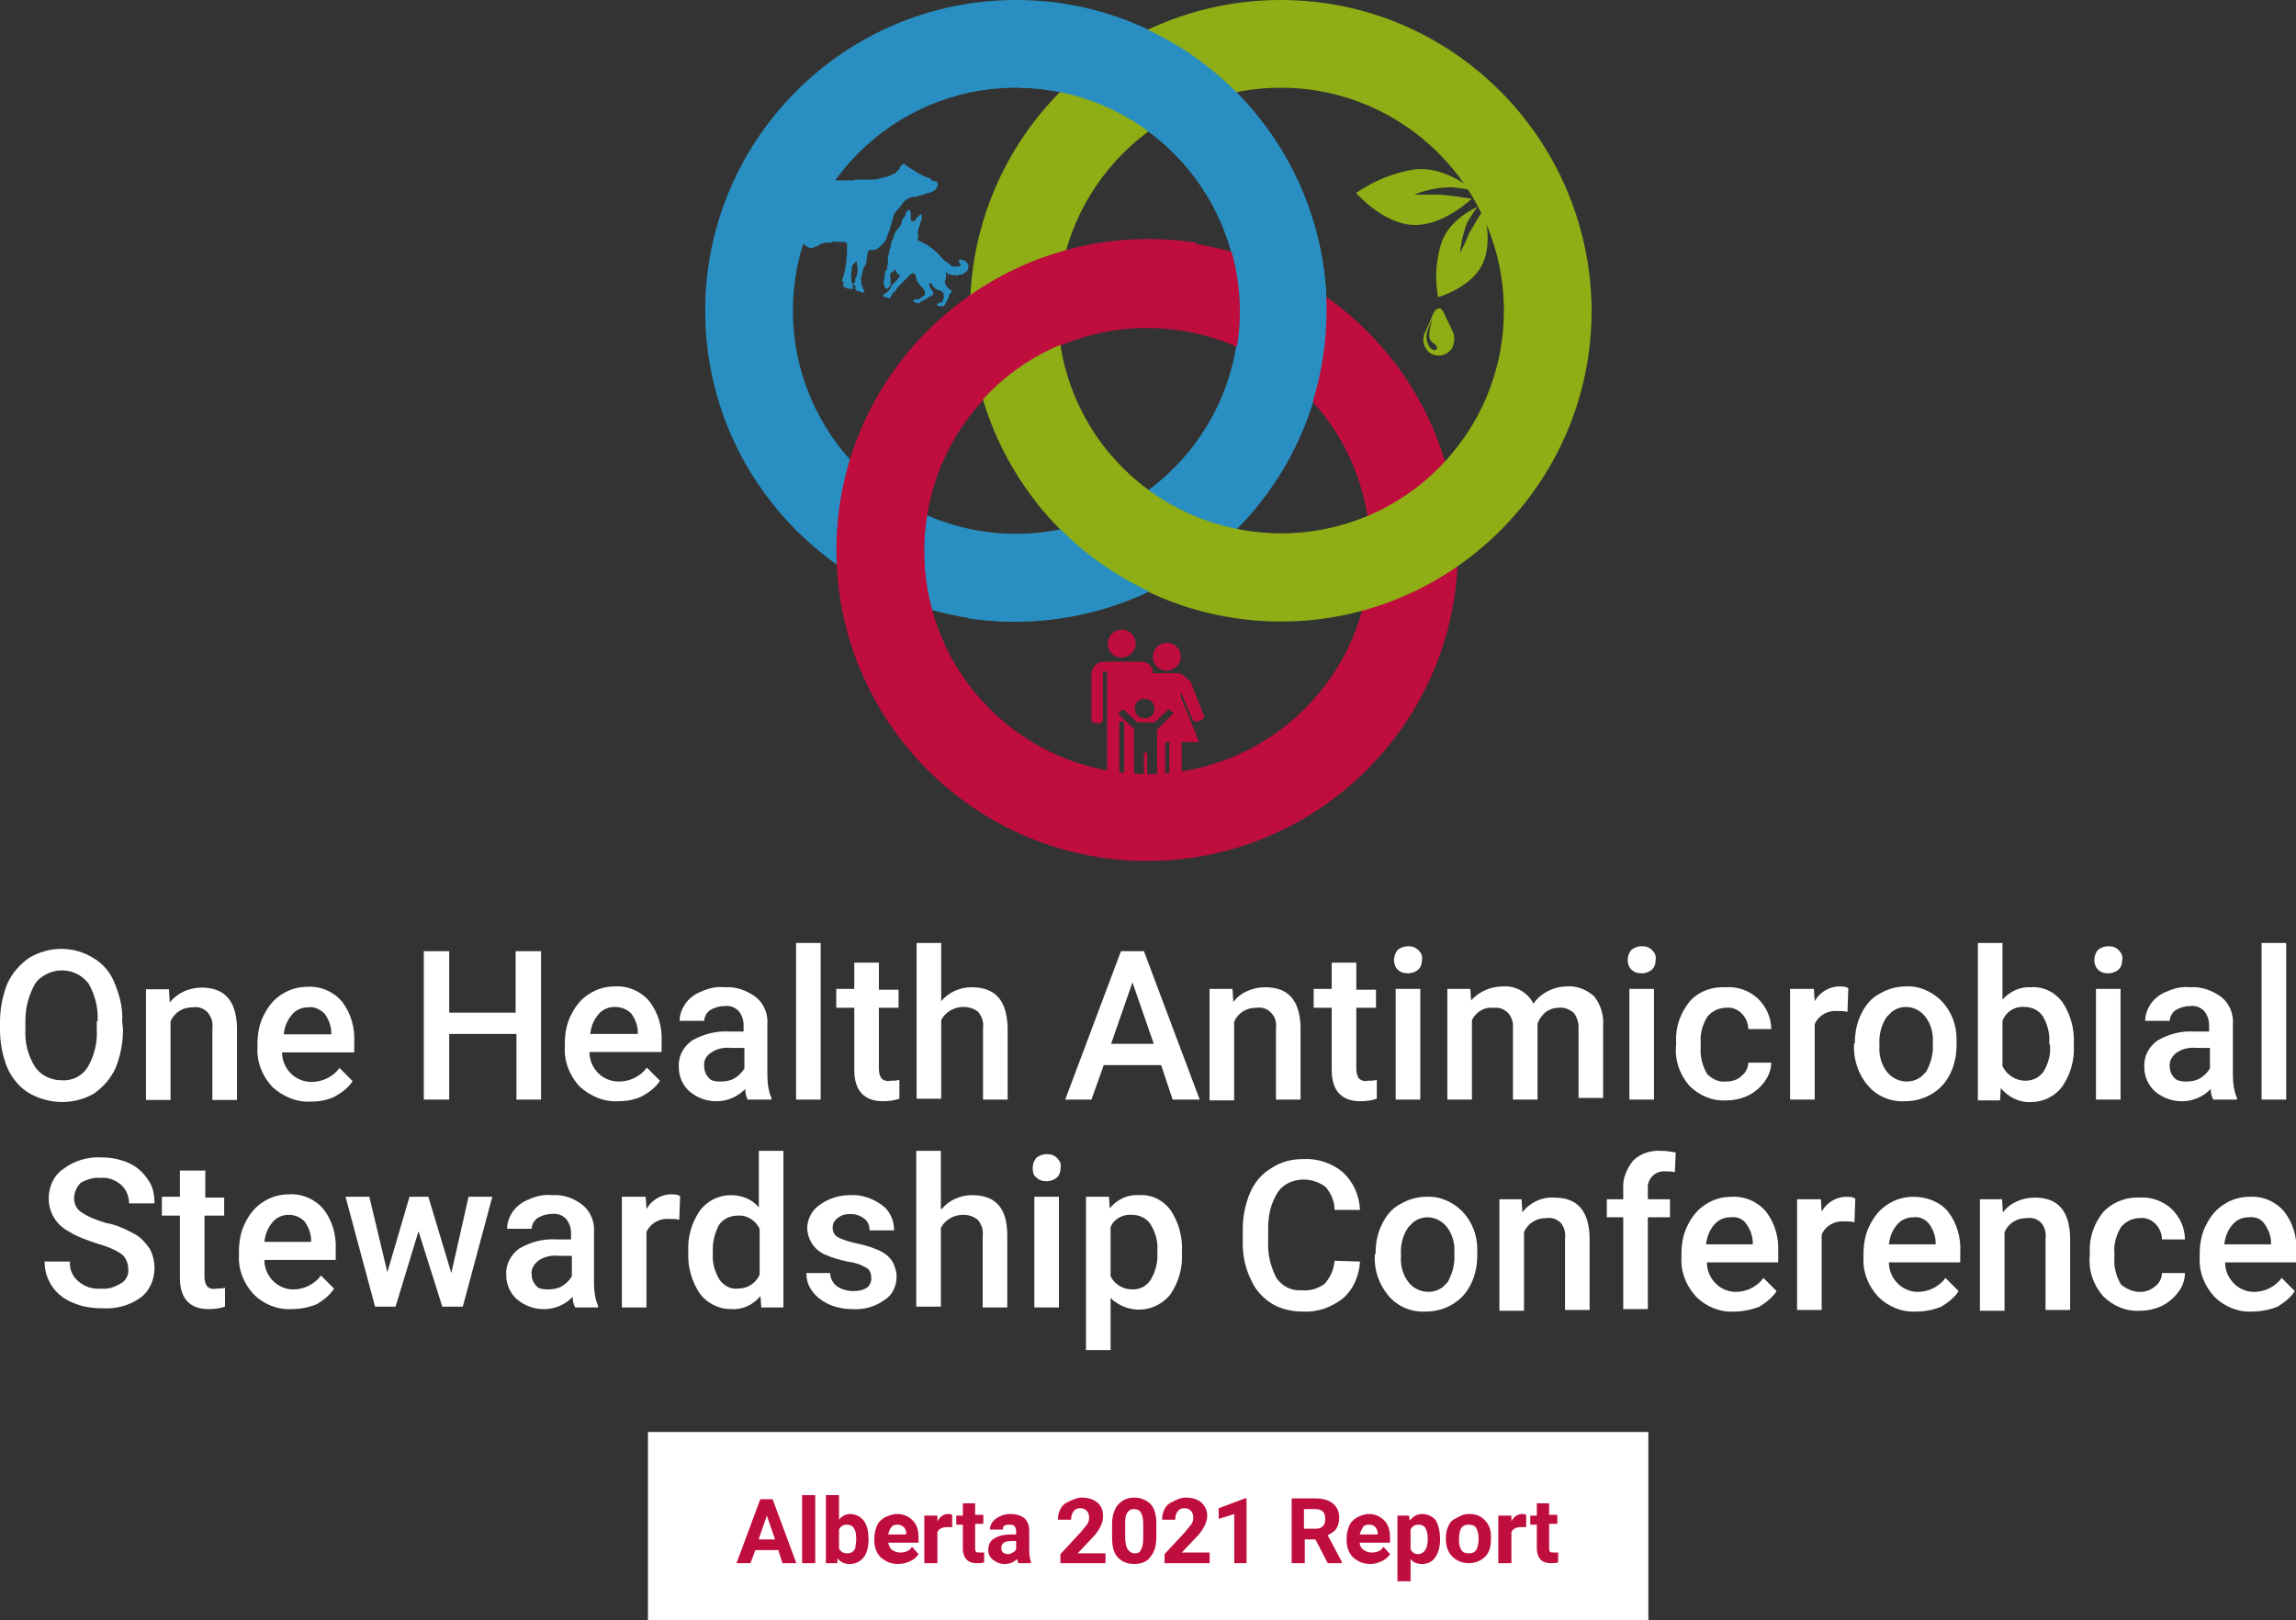 <?xml version="1.0" encoding="utf-8"?>
<!-- Generator: Adobe Illustrator 25.4.1, SVG Export Plug-In . SVG Version: 6.00 Build 0)  -->
<svg version="1.1" id="Layer_1" xmlns="http://www.w3.org/2000/svg" xmlns:xlink="http://www.w3.org/1999/xlink" x="0px" y="0px"
	 viewBox="0 0 280 197.6" style="enable-background:new 0 0 280 197.6;" xml:space="preserve">
<rect x="0" y="0" width="280" height="197.6" fill="#333333" stroke="none"/>
<style type="text/css">
	.st0{fill:#8FAD15;}
	.st1{fill:#298FC2;}
	.st2{fill:#BF0D3E;}
	.st3{fill:#FFFFFF;}
	.st4{enable-background:new    ;}
</style>
<g id="OHASC-2021-report-logo-stacked" transform="translate(83.209 -202.2)">
	<g id="ohab-logo-badge" transform="translate(2.791 202.2)">
		<g id="Group_1" transform="translate(79.376 20.634)">
			<path id="Path_198" class="st0" d="M10,15.6c0,0,4-1.1,5.4-4s0.1-6.6,0.1-6.6c-0.6,0.9-1.2,1.9-1.7,2.8c-0.4,1-1.1,2.4-1.1,2.4
				c0.1-1.3,0.4-2.6,0.9-3.8c0.4-0.6,0.8-1.3,1.2-1.8c0,0-3.4,1.4-4.4,4.4C9.7,11.2,9.6,13.5,10,15.6"/>
			<path id="Path_199" class="st0" d="M0,2.9c0,0,3.2,3.7,6.9,3.9s7.2-3.2,7.2-3.2c-1.3-0.2-2.6-0.4-3.9-0.5c-1.3,0-3.1,0-3.1,0
				c1.5-0.6,3-0.9,4.6-0.9c0.9,0.1,1.7,0.2,2.6,0.4c0,0-3.2-2.9-7-2.6C4.6,0.4,2.2,1.4,0,2.9"/>
		</g>
		<g id="Group_3">
			<g id="Group_2">
				<path id="Path_200" class="st1" d="M37.9,0C17,0,0,17,0,37.9s17,37.9,37.9,37.9c20.9,0,37.9-17,37.9-37.9C75.7,17,58.8,0,37.9,0
					C37.9,0,37.9,0,37.9,0z M37.9,65.1c-15,0-27.2-12.2-27.2-27.2c0-15,12.2-27.2,27.2-27.2c15,0,27.2,12.2,27.2,27.2
					C65.1,52.9,52.9,65.1,37.9,65.1C37.9,65.1,37.9,65.1,37.9,65.1z"/>
				<path id="Path_201" class="st2" d="M53.9,29.3C33,29.3,16,46.2,16,67.1S33,105,53.9,105s37.9-17,37.9-37.9S74.8,29.3,53.9,29.3
					L53.9,29.3z M53.9,94.4c-15,0-27.2-12.2-27.2-27.2c0-15,12.2-27.2,27.2-27.2c15,0,27.2,12.2,27.2,27.2
					C81.1,82.2,68.9,94.4,53.9,94.4C53.9,94.4,53.9,94.4,53.9,94.4z"/>
				<path id="Path_202" class="st0" d="M70.2,0C49.2,0,32.3,17,32.3,37.9s17,37.9,37.9,37.9s37.9-17,37.9-37.9l0,0
					C108,17,91.1,0,70.2,0z M70.2,65.1c-15,0-27.2-12.2-27.2-27.2s12.2-27.2,27.2-27.2c15,0,27.2,12.2,27.2,27.2
					C97.4,52.9,85.2,65.1,70.2,65.1C70.2,65.1,70.2,65.1,70.2,65.1z"/>
				<path id="Path_203" class="st1" d="M5,29.1L5,29.1L5,29.1l0-0.2C5,29,5,29,5,29.1 M5.2,28.1c0,0.1,0,0.2-0.1,0.4
					c-0.1,0.1-0.1,0.3-0.1,0.4v0c0,0,0,0.1,0,0.1l0-0.2l-0.2-0.7c0-0.1,0-0.2-0.1-0.3c0-0.2,0-0.3,0.1-0.5c0-0.1,0-0.2,0.1-0.3
					c0.1-0.1,0-0.2,0.1-0.3c0,0,0,0,0-0.1c0-0.3,0.1-0.5,0.1-0.8l0.1,0c0,0,0,0,0,0.1h0c0,0,0,0.1,0,0.1c0,0.3,0,0.6,0.1,1
					c0,0.1-0.1,0.2,0,0.3c0,0.1,0,0.2,0,0.3C5.2,27.7,5.3,27.9,5.2,28.1 M3.7,29.8C3.7,29.8,3.8,29.8,3.7,29.8c0,0.1,0,0.1,0,0.1
					c0,0,0,0,0.1,0c0,0,0,0.1,0,0.1c0,0,0.1,0,0.1,0c0,0,0,0.1-0.1,0.1l0,0l0.1,0L4,30.1c0,0,0,0.1,0,0.1c0,0,0.1,0,0.1-0.1l0,0.1
					c0.1,0,0.1,0,0.2,0c0.1,0,0.1,0,0.2-0.1l0,0.1l0,0l0.1,0l0,0c-0.1,0.3-0.2,0.6-0.3,0.9c-0.1,0.4-0.2,0.8-0.2,1.2
					c0,0.3,0,0.5,0,0.6c0,0.1,0,0.3,0,0.4c0,0,0,0.1,0,0.1l0.1,0c0,0.1,0,0.3,0,0.4c-0.1,0.1-0.1,0.3,0,0.4c0.2,0,0.3,0.1,0.3,0.1
					c0.1,0.2,0.2,0.4,0.1,0.6c-0.1,0.1,0,0.2,0,0.2c0.2,0,0.3,0.1,0.5,0.1c0.2,0,0.3,0,0.5-0.1c0-0.2-0.1-0.3-0.2-0.5
					c0,0-0.1-0.1-0.1-0.1c-0.2-0.2-0.2-0.5-0.2-0.8c0-0.2,0-0.4,0-0.6c0,0-0.1-0.5-0.1-0.6c0-0.1,0-0.2,0.1-0.3c0,0,0.2-0.5,0.4-0.7
					c0-0.1,0.1-0.1,0.1-0.2c0-0.1,0-0.1,0.1-0.2c0.1-0.3,0.3-0.6,0.5-0.8c0.2,0.1,0.2,0.4,0.5,0.4c0,0.2,0,0.4,0.1,0.6
					c0,0.1,0.1,0.2,0.1,0.3c0,0.3,0.1,0.5,0.2,0.8c0.1,0.2,0.1,0.4,0.1,0.5c0.1,0.2,0.2,0.5,0.2,0.7c0,0.2,0.1,0.4,0.2,0.5
					c0.1,0.2,0.2,0.5,0.1,0.7l-0.2,0.1v0.3c0.1,0,0.2,0.1,0.4,0.2c0,0.2,0.2,0.3,0.4,0.4c0,0.1,0,0.1,0,0.1c0.2,0,0.4,0,0.6,0.1
					l0.4-0.1c0-0.1,0-0.2-0.1-0.3c-0.1-0.2-0.2-0.4-0.3-0.6c-0.1-0.2-0.2-0.3-0.3-0.5c0-0.2-0.1-0.3-0.1-0.5
					c-0.1-0.4-0.2-0.8-0.2-1.2c0-0.2,0-0.5,0-0.7c0-0.1,0-0.1,0-0.2c0.1-0.2,0.1-0.4,0.2-0.6c0-0.1,0.1-0.2,0.1-0.3
					c0.1,0,0.1,0,0.1,0c0.1,0,0.1,0,0.2,0c0.2,0,0.5,0,0.7,0c0.1,0,0.1,0,0.2,0c0,0.2,0,0.4,0.1,0.5l0.1-0.1c0-0.1,0-0.3,0.1-0.4
					c0-0.1,0.1-0.3,0.2-0.4c0.2-0.1,0.4-0.2,0.6-0.4c0.3-0.1,0.5-0.3,0.7-0.5c0.1-0.1,0.2-0.1,0.2-0.1c0.3,0.3,0.7,0.6,1.2,0.7
					c0.1-0.1,0.3-0.2,0.5-0.2c0.2-0.1,0.3-0.2,0.5-0.3c0.2-0.1,0.5-0.2,0.7-0.2c0.1,0,0.3,0,0.4,0c0.1,0,0.3,0,0.4-0.1s0.3,0,0.4,0
					c0.1-0.1,0.3,0.1,0.4,0c0.1,0,0.1,0,0.2,0c0.1,0,0.3,0,0.4,0c0.1,0,0.3,0.1,0.4,0.2c0,0.3,0,0.5,0,0.8c0,0.3,0,0.7-0.1,1
					c0,0.1,0,0.1,0,0.2c0.1,0.1,0,0.2,0,0.2c0,0.3-0.1,0.5-0.1,0.8c-0.1,0.1,0,0.3-0.1,0.4c-0.1,0.3-0.1,0.5-0.2,0.8
					c0,0.1-0.2,0.2-0.1,0.4l0.2,0.1c0,0.2-0.1,0.3-0.1,0.5c0.2,0.1,0.3,0.2,0.4,0.2c0.1,0.1,0.2,0.1,0.4,0.1c0,0,0.1,0,0.1,0
					c0.1,0.1,0.3,0,0.4,0c-0.1-0.1-0.1-0.3-0.2-0.4C18,35,18,34.9,18,34.7c0,0,0,0,0-0.1c0,0-0.1-0.1-0.1-0.1
					c-0.1-0.3-0.1-0.7-0.1-1c0-0.3,0.1-0.7,0.1-1c0.1-0.2,0.3-0.4,0.5-0.6c0,0,0.1,0.1,0.1,0.1l0,0c0,0.1,0,0.2,0,0.3
					c0.1,0.3,0.1,0.5,0.1,0.8c-0.1,0.1,0,0.3-0.1,0.4c0,0.1-0.1,0.3-0.1,0.4c-0.2,0.1-0.1,0.3-0.1,0.5c-0.2,0-0.1,0.2-0.2,0.3
					l0.1,0.2l0.2-0.1c0,0.1,0,0.1-0.1,0.2c0,0.1,0,0.1,0,0.2c0.1,0.1,0.1,0.2,0.2,0.3c0.2,0,0.3,0,0.4,0.1c0,0,0.1,0,0.1,0l0.3,0.1
					c0,0,0-0.1,0.1-0.1v-0.2c0,0-0.1-0.1-0.1-0.1c-0.1-0.2-0.1-0.3-0.2-0.5c-0.1-0.2,0-0.4-0.1-0.6c0-0.1,0-0.1,0-0.2
					c0-0.1,0-0.3,0.1-0.4s0-0.3,0.1-0.4c0-0.3,0.1-0.6,0.3-0.8c0.1-0.1,0.1-0.2,0.1-0.3c0.1-0.2,0.1-0.4,0.1-0.6
					c0-0.2,0.1-0.4,0.1-0.6c0-0.2,0.1-0.3,0.2-0.4c0.1,0,0.2,0,0.3,0c0.3,0,0.5,0,0.7-0.2c0.1,0,0.2-0.1,0.3-0.2
					c0.1-0.1,0.2-0.2,0.3-0.3c0.3-0.3,0.5-0.6,0.6-1c0.1-0.3,0.2-0.5,0.3-0.8c0.1-0.5,0.3-0.9,0.4-1.4c0.1-0.2,0.1-0.4,0.2-0.6
					c0.2-0.2,0.4-0.5,0.6-0.7c0.1-0.1,0.2-0.3,0.3-0.4c0.1-0.2,0.3-0.4,0.6-0.6c0.3-0.2,0.6-0.3,1-0.3c0.1,0,0.3,0,0.4-0.1
					c0.2-0.1,0.5-0.1,0.7-0.2c0.2-0.1,0.3-0.1,0.5-0.2c0.1,0,0.2,0,0.2,0c0.1,0,0.1,0,0.2-0.1c0.2-0.1,0.3-0.1,0.4-0.2
					c0.2-0.2,0.3-0.4,0.4-0.6c0-0.1-0.1-0.2-0.1-0.4c0,0,0,0,0,0c-0.1-0.1-0.2-0.1-0.3-0.1c-0.3,0-0.5-0.2-0.6-0.4
					c-0.2,0-0.5-0.1-0.7-0.2c-0.2-0.1-0.3-0.2-0.5-0.3c-0.2,0-0.3-0.1-0.4-0.2c-0.2-0.1-0.3-0.2-0.5-0.3c-0.3-0.2-0.7-0.4-1-0.7
					h-0.2c-0.1,0.1-0.3,0.3-0.4,0.4v0.2l-0.6,0.6c0,0-0.1,0-0.1,0c-0.1,0-0.3,0.1-0.4,0.2c-0.4,0.2-0.9,0.2-1.4,0.4
					c-0.3,0.1-0.6,0.1-1,0.1c-0.2,0-0.4,0-0.6,0h-0.5c-0.2,0-0.4,0-0.6,0S18.2,22,18,22c-0.6,0-1.2,0-1.8,0c-0.1,0-0.1,0-0.2,0
					c-0.1-0.1-0.3-0.1-0.4,0c-0.1,0.1-0.2,0-0.3,0c-0.1,0-0.2,0.1-0.4,0.1c-0.3,0-0.5,0-0.8,0S13.6,22,13.4,22s-0.5,0-0.7-0.1
					c0,0,0,0,0,0c-0.1-0.1-0.3,0-0.4-0.1c-0.1,0-0.2,0-0.4-0.1c-0.2,0-0.4,0-0.6,0c-0.1,0-0.1,0-0.2,0c-0.1-0.1-0.2,0-0.3-0.1
					c-0.1-0.1-0.2,0-0.4-0.1c-0.1,0-0.2,0-0.4,0c-0.1,0-0.2,0-0.3,0c-0.1,0-0.2,0-0.2-0.1c-0.1,0.1-0.1,0-0.2,0
					c-0.3,0-0.6,0-0.8-0.1c-0.1,0-0.2,0-0.3,0c-0.1,0-0.1,0-0.2-0.1c-0.1,0.1-0.3,0.1-0.5,0c-0.4-0.1-0.4-0.1-0.7,0
					c-0.1,0-0.2,0-0.2,0.1c-0.1,0-0.3,0.1-0.4,0.1c-0.1,0.1-0.2,0.1-0.4,0.1c-0.2,0.2-0.4,0.3-0.5,0.5c0,0,0,0,0,0
					c-0.1,0.1-0.2,0.2-0.2,0.4C5.1,23.1,5,23.3,5,23.6c0,0,0,0,0,0c-0.1,0.1-0.1,0.3,0,0.4l0,0c0,0,0,0,0,0.1c0,0,0,0,0,0
					c-0.1,0.1,0,0.2,0,0.2c0,0.1,0,0.1,0,0.2c-0.1,0.2-0.1,0.4-0.1,0.6c0,0.2-0.1,0.4,0,0.6c0,0.3,0,0.6-0.1,0.8c0,0,0,0,0,0
					c-0.2,0.3-0.1,0.6-0.2,0.8c0,0,0,0.1,0,0.1c0,0,0,0.1-0.1,0.1c-0.1,0.1-0.2,0.2-0.2,0.4c0,0,0,0,0,0c0,0,0,0-0.1,0l0,0.1l0,0
					l0-0.1c0,0-0.1,0.1,0,0.2c0,0-0.1,0.1-0.1,0.1c0,0,0,0-0.1,0.1c0,0,0,0,0,0.1c0,0,0,0.1-0.1,0.2l0,0.1l-0.1,0.1c0,0,0,0.1,0,0.1
					l-0.1,0l0,0.1c0,0-0.1,0.1-0.1,0.1c0.1,0,0,0.1,0,0.2C3.7,29.5,3.7,29.6,3.7,29.8C3.7,29.7,3.8,29.7,3.7,29.8
					C3.8,29.7,3.8,29.7,3.7,29.8"/>
				<path id="Path_204" class="st1" d="M24.9,25.6c-0.2,0-0.3,0.2-0.4,0.3c0,0.1-0.1,0.2-0.1,0.3c0,0.1-0.1,0.2-0.1,0.3
					c0,0-0.2,0.1-0.2,0.2c0,0-0.2,0.2-0.1,0.4c-0.1,0.2-0.2,0.5-0.4,0.7c-0.3,0.3-0.5,0.6-0.6,1c0,0.2-0.1,0.4-0.2,0.5
					c-0.1,0.3-0.2,0.6-0.2,0.9c-0.1,0.2-0.2,0.4-0.2,0.7c-0.1,0.4-0.2,0.8-0.1,1.2c-0.1,0.2-0.1,0.4-0.1,0.6c0,0.1,0,0.2-0.1,0.2
					c-0.2,0.2-0.2,0.5-0.2,0.8c0,0.1,0,0.2-0.1,0.3c0,0.1,0,0.2,0,0.4c0,0-0.1,0.4,0.1,0.5c0,0,0,0.3,0.2,0.3l0,0c0,0,0,0.1,0.1,0
					c0,0,0.1,0,0.1-0.1c0,0,0.2-0.1,0.2-0.2c0.1-0.1,0.2-0.2,0.1-0.3c0,0,0,0,0-0.1l0-0.4c0,0,0.1,0,0-0.1c0,0-0.1-0.4,0-0.6l0-0.1
					c0,0,0.2,0,0.5-0.4l0.1,0c0,0.1,0.1,0.2,0.1,0.3l0.1,0c0,0.1,0,0.2,0,0.3l0.1-0.1c0,0,0,0,0.1,0.1l0.1,0v0.1l0.1,0
					c-0.3,0.4-0.5,0.7-0.9,1c-0.1,0.1-0.2,0.2-0.2,0.3c0,0-0.2,0.5-0.4,0.6c-0.1,0.1-0.1,0.1-0.2,0.2c-0.1,0.1-0.2,0.1-0.3,0.2
					c0,0-0.1,0.1-0.1,0.1c0,0-0.1,0.2,0.2,0.2l0,0c0.1,0.1,0.2,0.1,0.4,0.1c0,0,0.2,0.2,0.3,0c0.1-0.2,0.2-0.5,0.4-0.7
					c0,0,0.2,0,0.3-0.3c0.1-0.1,0.1-0.2,0.2-0.3c0.5-0.5,1.1-1.1,1.6-1.6c0,0,0.3-0.2,0.4,0c0.2,0.1,0.2,0.3,0.2,0.5
					c0.1,0.4,0.4,0.8,0.7,1.1c0.2,0.2,0.4,0.4,0.4,0.7c0,0.2,0,0.3-0.2,0.4c-0.2,0.2-0.4,0.3-0.6,0.4c0,0-0.1,0-0.1,0
					c-0.2,0-0.4,0-0.5,0.1c0,0-0.2,0.2,0.3,0.3l0,0c0,0,0.2,0.2,0.3,0l0,0.1c0.1,0,0.2-0.1,0.3-0.2c0.1-0.1,0.2-0.1,0.3-0.2
					c0.1,0,0.3-0.1,0.4-0.2c0,0,0.3-0.2,0.7-0.4c0,0,0.2-0.1,0.1-0.3c0-0.1-0.1-0.2-0.1-0.2c-0.1-0.2-0.2-0.3-0.3-0.5
					c0-0.1-0.1-0.3-0.1-0.4c0.1-0.1,0.2-0.1,0.3,0c0,0,0,0,0,0c0.1,0.1,0.1,0.2,0.1,0.2c0.2,0.3,0.4,0.5,0.8,0.6
					c0,0,0.4,0.1,0.5,0.3l0.1,0.3c0,0.1,0,0.2,0,0.4l-0.2,0.4c0,0.1-0.1,0.1-0.2,0.1c-0.1,0-0.1,0-0.2,0c0,0.1-0.1,0.1-0.2,0.2
					c0,0-0.1,0.1,0,0.1c0,0,0,0.2,0.4,0.1c0.1,0.1,0.3,0.1,0.4,0c0.1-0.1,0.2-0.2,0.2-0.3c0-0.1,0.1-0.1,0.1-0.2
					c0.1-0.1,0.1-0.2,0.2-0.3l0.2-0.6c0-0.1,0.1-0.2,0.2-0.2c0.1-0.1,0-0.2,0-0.3c-0.1-0.1-0.2-0.1-0.3-0.2
					c-0.1-0.1-0.2-0.2-0.3-0.3c0-0.1-0.1-0.2-0.1-0.3c-0.1-0.2-0.1-0.4,0-0.5c0,0,0.2-0.5,0-0.8l0.1-0.1c0.1,0.1,0.2,0.2,0.3,0.3
					l0.1-0.1c0.2,0.1,0.3,0.2,0.5,0.2l0-0.1c0.2,0.1,0.4,0.1,0.6,0.1l-0.1-0.1c0.3,0,0.5,0,0.8-0.1l-0.1-0.1c0,0,0.3,0,0.6-0.5
					l-0.1,0c0,0,0.4-0.4-0.3-1l-0.1,0c0,0-0.2-0.2-0.6-0.1l-0.1,0.1l0.1,0.1l-0.1,0L31,32l0,0.1l0.1,0.1c0,0,0.2,0.1,0,0.2
					c-0.2,0.1-0.3,0.1-0.5,0.1c-0.1,0-0.3,0-0.4,0c-0.1,0-0.2-0.1-0.3-0.2c0,0-0.5-0.4-0.7-0.5c-0.1-0.1-0.2-0.2-0.3-0.3
					c-0.8-1-1.8-1.7-3-2.2c0.1-0.3,0.1-0.6,0-0.9c0-0.1,0-0.2,0.1-0.3C26,28.2,26,28,26,27.9c0-0.1,0-0.2,0.1-0.2
					c0-0.1,0.1-0.2,0.1-0.4c0-0.1,0-0.2,0.1-0.2c0,0,0.2-0.6,0.1-0.9c0,0,0-0.1-0.2,0c-0.3,0.2-0.5,0.5-0.7,0.8c0,0-0.3,0-0.4-0.1
					v-0.1l0,0C25,26.8,25.2,25.9,24.9,25.6"/>
				<path id="Path_205" class="st2" d="M52.5,78.5c0-0.9-0.7-1.7-1.7-1.7c-0.9,0-1.7,0.7-1.7,1.7c0,0.9,0.7,1.7,1.7,1.7c0,0,0,0,0,0
					C51.7,80.2,52.5,79.4,52.5,78.5C52.5,78.5,52.5,78.5,52.5,78.5 M58,80.1c0-0.9-0.7-1.7-1.7-1.7c-0.9,0-1.7,0.7-1.7,1.7
					c0,0.9,0.7,1.7,1.7,1.7c0,0,0,0,0,0C57.3,81.7,58,81,58,80.1C58,80.1,58,80.1,58,80.1 M57,87.1l-1.9,1.9v5.4
					c0,0.2-0.1,0.3-0.3,0.3c0,0,0,0,0,0h-0.6c-0.2,0-0.3-0.1-0.3-0.3c0,0,0,0,0,0v-2.6h-0.4v2.6c0,0.2-0.1,0.3-0.3,0.3c0,0,0,0,0,0
					h-0.6c-0.2,0-0.3-0.1-0.3-0.3c0,0,0,0,0,0v-5.5l-1.8-1.7c-0.1-0.1-0.1-0.2,0-0.3c0,0,0,0,0,0l0.3-0.3c0.1-0.1,0.2-0.1,0.3,0
					c0,0,0,0,0,0l1.6,1.5h2.1l1.6-1.5c0.1-0.1,0.2-0.1,0.3,0c0,0,0,0,0,0l0.3,0.3C57.1,86.8,57.1,87,57,87.1
					C57,87.1,57,87.1,57,87.1 M54.8,86.4c0,0.7-0.5,1.2-1.2,1.2c-0.7,0-1.2-0.5-1.2-1.2c0-0.7,0.5-1.2,1.2-1.2c0,0,0,0,0,0
					C54.3,85.2,54.8,85.8,54.8,86.4 M60.8,87.2l-1.6-4c0-0.1-0.1-0.2-0.2-0.2c0,0,0-0.1-0.1-0.1c-0.3-0.4-0.7-0.7-1.2-0.8H57l0,0
					h-2.4c0-0.8-0.6-1.4-1.4-1.4c0,0,0,0-0.1,0h-4.5c-0.8,0-1.4,0.6-1.5,1.4c0,0,0,0,0,0.1v4.4c0,0.1,0,0.1,0,0.2v0.9
					c0,0.3,0.2,0.5,0.5,0.5c0,0,0,0,0,0H48c0.3,0,0.5-0.2,0.5-0.5c0,0,0,0,0,0V82c0,0,0-0.1,0-0.1v0H49v12.2c0,0.3,0.2,0.5,0.5,0.5
					c0,0,0,0,0,0H50c0.3,0,0.5-0.2,0.5-0.5c0,0,0,0,0,0V88h0.6v6.2c0,0.3,0.2,0.5,0.5,0.5c0,0,0,0,0,0h0.3l0,0h3.5l0,0h0.2
					c0.3,0,0.5-0.2,0.5-0.5c0,0,0,0,0,0v-3.7h0.5v3.7c0,0.3,0.2,0.5,0.5,0.5c0,0,0,0,0,0h0.5c0.3,0,0.5-0.2,0.5-0.5c0,0,0,0,0,0
					v-3.7h2.1l-0.4-1.1L58,85v-0.5l0.1,0.1l1.3,3.1c0.1,0.2,0.4,0.4,0.6,0.3c0,0,0,0,0,0l0.5-0.2C60.8,87.7,60.9,87.5,60.8,87.2
					C60.8,87.2,60.8,87.2,60.8,87.2"/>
				<path id="Path_206" class="st2" d="M27.6,80.1l1.7-1.3c-6.4-13.6-0.6-29.9,13-36.3c5.5-2.6,11.7-3.3,17.7-2l-0.1-10.9
					c-20.7-3.2-40.1,10.9-43.3,31.6c-1.1,6.9-0.2,14,2.5,20.4C23.5,80.9,27.6,80.1,27.6,80.1z"/>
				<path id="Path_207" class="st1" d="M42.4,0.3l-4,10.4c15,0.3,27,12.7,26.8,27.7c-0.3,14.9-12.4,26.8-27.3,26.8
					c-1.2,0-2.3-0.1-3.5-0.2l-2.4,10.4C52.6,78.5,72,64.4,75.3,43.8S64.4,3.7,43.7,0.5C43.3,0.4,42.9,0.3,42.4,0.3L42.4,0.3z"/>
				<path id="Path_208" class="st0" d="M92.4,53.6c-8.7,12.3-25.7,15.1-38,6.4c-1.7-1.2-3.3-2.6-4.7-4.2l-9.1,5.7
					c13.1,16.3,36.9,18.9,53.2,5.8c0.9-0.7,1.8-1.5,2.7-2.4L92.4,53.6z"/>
			</g>
		</g>
		<path id="Path_209" class="st0" d="M91.1,40.3c-0.2-0.4-1.1-2.3-1.1-2.3s-0.2-0.4-0.5-0.4S88.9,38,88.9,38l-1,2.3
			c-0.5,0.8-0.4,1.8,0.2,2.5c0.7,0.7,1.9,0.8,2.7,0c0.1-0.1,0.1-0.1,0.2-0.2C91.4,41.9,91.5,41,91.1,40.3z M89.2,42.6
			c0,0-0.3,0.3-0.8-0.2c-0.4-0.5-0.5-1.2-0.4-1.8c0.2-0.6,0.4-1.2,0.7-1.7c-0.2,0.6-0.4,1.3-0.4,2c0,0.6,0.3,0.8,0.7,1.1
			S89.2,42.6,89.2,42.6L89.2,42.6z"/>
	</g>
	<g id="report_year" transform="translate(9.11 380.839)">
		<rect id="Rectangle_1136" x="-13.3" y="-4" class="st3" width="122" height="23"/>
		<g class="st4">
			<path class="st2" d="M2.6,10.4h-2.8L-0.8,12h-1.7l2.9-7.8h1.5L4.8,12H3.1L2.6,10.4z M0.2,9.1h2l-1-2.9L0.2,9.1z"/>
			<path class="st2" d="M7.1,12H5.5V3.7h1.6V12z"/>
			<path class="st2" d="M13.6,9.1c0,0.9-0.2,1.7-0.6,2.2c-0.4,0.5-1,0.8-1.7,0.8c-0.6,0-1.1-0.2-1.5-0.7L9.8,12H8.4V3.7h1.6v3
				C10.3,6.3,10.8,6,11.3,6C12,6,12.6,6.3,13,6.8C13.4,7.3,13.6,8.1,13.6,9.1L13.6,9.1z M12.1,9c0-0.6-0.1-1-0.3-1.3
				c-0.2-0.3-0.5-0.4-0.8-0.4c-0.5,0-0.8,0.2-1,0.6v2.3c0.2,0.4,0.5,0.6,1,0.6c0.5,0,0.8-0.2,1-0.7C12,9.8,12.1,9.5,12.1,9z"/>
			<path class="st2" d="M17.2,12.1c-0.9,0-1.5-0.3-2.1-0.8c-0.5-0.5-0.8-1.2-0.8-2.1V9.1c0-0.6,0.1-1.1,0.3-1.6
				c0.2-0.5,0.5-0.8,1-1.1C16.1,6.2,16.5,6,17.1,6c0.8,0,1.4,0.3,1.9,0.8c0.5,0.5,0.7,1.2,0.7,2.1v0.6h-3.7c0.1,0.4,0.2,0.7,0.5,0.9
				c0.3,0.2,0.6,0.3,1,0.3c0.6,0,1.1-0.2,1.4-0.7l0.8,0.9c-0.2,0.3-0.5,0.6-0.9,0.8C18.2,12,17.7,12.1,17.2,12.1z M17.1,7.3
				c-0.3,0-0.6,0.1-0.7,0.3c-0.2,0.2-0.3,0.5-0.4,0.9h2.2V8.4c0-0.3-0.1-0.6-0.3-0.8S17.4,7.3,17.1,7.3z"/>
			<path class="st2" d="M23.8,7.6c-0.2,0-0.4,0-0.6,0c-0.6,0-1,0.2-1.2,0.6V12h-1.6V6.2H22l0,0.7C22.3,6.3,22.8,6,23.3,6
				c0.2,0,0.3,0,0.5,0.1L23.8,7.6z"/>
			<path class="st2" d="M26.6,4.7v1.4h1v1.1h-1v2.9c0,0.2,0,0.4,0.1,0.5c0.1,0.1,0.2,0.1,0.5,0.1c0.2,0,0.3,0,0.5,0v1.2
				c-0.3,0.1-0.6,0.1-0.9,0.1c-1.1,0-1.6-0.6-1.7-1.6V7.3h-0.8V6.2h0.8V4.7H26.6z"/>
			<path class="st2" d="M31.9,12c-0.1-0.1-0.1-0.3-0.2-0.5c-0.4,0.4-0.9,0.6-1.5,0.6c-0.6,0-1-0.2-1.4-0.5c-0.4-0.3-0.6-0.7-0.6-1.2
				c0-0.6,0.2-1.1,0.7-1.4c0.5-0.3,1.1-0.5,2-0.5h0.7V8.1c0-0.3-0.1-0.5-0.2-0.6c-0.1-0.2-0.4-0.2-0.7-0.2c-0.3,0-0.5,0.1-0.6,0.2
				C30,7.5,30,7.7,30,7.9h-1.6c0-0.3,0.1-0.6,0.3-0.9c0.2-0.3,0.5-0.5,0.9-0.7C30,6.1,30.4,6,30.9,6c0.7,0,1.3,0.2,1.7,0.5
				c0.4,0.4,0.6,0.9,0.6,1.5v2.5c0,0.6,0.1,1,0.2,1.3V12H31.9z M30.6,10.9c0.2,0,0.4-0.1,0.6-0.2c0.2-0.1,0.3-0.2,0.4-0.4v-1h-0.6
				c-0.8,0-1.2,0.3-1.2,0.8l0,0.1c0,0.2,0.1,0.4,0.2,0.5S30.4,10.9,30.6,10.9z"/>
			<path class="st2" d="M42.4,12h-5.4v-1.1l2.5-2.7c0.3-0.4,0.6-0.7,0.8-1c0.2-0.3,0.2-0.6,0.2-0.8c0-0.3-0.1-0.6-0.3-0.8
				s-0.4-0.3-0.8-0.3c-0.4,0-0.6,0.1-0.8,0.4c-0.2,0.2-0.3,0.6-0.3,1h-1.6c0-0.5,0.1-0.9,0.3-1.3c0.2-0.4,0.5-0.7,1-0.9
				C38.6,4.2,39.1,4,39.6,4c0.8,0,1.4,0.2,1.9,0.6C42,5,42.2,5.6,42.2,6.3c0,0.4-0.1,0.8-0.3,1.2c-0.2,0.4-0.5,0.9-1,1.4l-1.8,1.9
				h3.4V12z"/>
			<path class="st2" d="M48.7,8.7c0,1.1-0.2,1.9-0.7,2.5c-0.4,0.6-1.1,0.9-2,0.9c-0.9,0-1.5-0.3-2-0.8s-0.7-1.4-0.7-2.4V7.4
				c0-1.1,0.2-1.9,0.7-2.5C44.5,4.3,45.2,4,46,4s1.5,0.3,2,0.8s0.7,1.4,0.7,2.4V8.7z M47.1,7.2c0-0.6-0.1-1.1-0.3-1.4
				c-0.2-0.3-0.5-0.4-0.8-0.4c-0.4,0-0.6,0.1-0.8,0.4C45,6,44.9,6.4,44.9,7v1.9c0,0.6,0.1,1.1,0.3,1.4c0.2,0.3,0.5,0.5,0.8,0.5
				c0.4,0,0.7-0.1,0.8-0.4c0.2-0.3,0.3-0.8,0.3-1.4V7.2z"/>
			<path class="st2" d="M55.1,12h-5.4v-1.1l2.5-2.7c0.3-0.4,0.6-0.7,0.8-1c0.2-0.3,0.2-0.6,0.2-0.8c0-0.3-0.1-0.6-0.3-0.8
				c-0.2-0.2-0.4-0.3-0.8-0.3c-0.4,0-0.6,0.1-0.8,0.4c-0.2,0.2-0.3,0.6-0.3,1h-1.6c0-0.5,0.1-0.9,0.3-1.3s0.5-0.7,1-0.9
				C51.3,4.2,51.7,4,52.3,4c0.8,0,1.4,0.2,1.9,0.6c0.4,0.4,0.7,0.9,0.7,1.6c0,0.4-0.1,0.8-0.3,1.2c-0.2,0.4-0.5,0.9-1,1.4l-1.8,1.9
				h3.4V12z"/>
			<path class="st2" d="M59.8,12h-1.6V6l-1.9,0.6V5.3l3.2-1.2h0.2V12z"/>
			<path class="st2" d="M68.1,9.1h-1.3V12h-1.6V4.1h2.9c0.9,0,1.6,0.2,2.1,0.6c0.5,0.4,0.8,1,0.8,1.7c0,0.5-0.1,1-0.3,1.3
				c-0.2,0.4-0.6,0.6-1.1,0.9l1.7,3.2V12h-1.7L68.1,9.1z M66.8,7.8h1.3c0.4,0,0.7-0.1,0.9-0.3c0.2-0.2,0.3-0.5,0.3-0.9
				c0-0.4-0.1-0.7-0.3-0.9c-0.2-0.2-0.5-0.3-1-0.3h-1.3V7.8z"/>
			<path class="st2" d="M74.8,12.1c-0.9,0-1.5-0.3-2.1-0.8c-0.5-0.5-0.8-1.2-0.8-2.1V9.1c0-0.6,0.1-1.1,0.3-1.6
				c0.2-0.5,0.5-0.8,1-1.1C73.6,6.2,74.1,6,74.6,6c0.8,0,1.4,0.3,1.9,0.8C77,7.3,77.2,8,77.2,8.9v0.6h-3.7c0,0.4,0.2,0.7,0.5,0.9
				c0.3,0.2,0.6,0.3,1,0.3c0.6,0,1.1-0.2,1.4-0.7l0.8,0.9c-0.2,0.3-0.5,0.6-0.9,0.8C75.7,12,75.3,12.1,74.8,12.1z M74.6,7.3
				c-0.3,0-0.6,0.1-0.7,0.3s-0.3,0.5-0.4,0.9h2.2V8.4c0-0.3-0.1-0.6-0.3-0.8C75.2,7.4,75,7.3,74.6,7.3z"/>
			<path class="st2" d="M83.3,9.1c0,0.9-0.2,1.6-0.6,2.2s-1,0.8-1.6,0.8c-0.6,0-1.1-0.2-1.4-0.6v2.7h-1.6v-8h1.4l0.1,0.6
				C80,6.3,80.5,6,81.1,6c0.7,0,1.3,0.3,1.7,0.8C83.1,7.4,83.3,8.1,83.3,9.1L83.3,9.1z M81.8,9c0-0.5-0.1-1-0.3-1.3
				c-0.2-0.3-0.5-0.4-0.8-0.4c-0.5,0-0.8,0.2-1,0.6v2.4c0.2,0.4,0.5,0.6,1,0.6C81.4,10.8,81.8,10.2,81.8,9z"/>
			<path class="st2" d="M84,9c0-0.6,0.1-1.1,0.3-1.5c0.2-0.5,0.5-0.8,1-1C85.8,6.2,86.2,6,86.8,6c0.8,0,1.4,0.2,1.9,0.7
				c0.5,0.5,0.8,1.1,0.8,2l0,0.4c0,0.9-0.2,1.6-0.7,2.1c-0.5,0.5-1.2,0.8-2,0.8s-1.5-0.3-2-0.8C84.3,10.7,84,10,84,9L84,9z
				 M85.6,9.1c0,0.6,0.1,1,0.3,1.3c0.2,0.3,0.5,0.4,0.9,0.4c0.4,0,0.7-0.1,0.9-0.4C87.9,10.1,88,9.6,88,9c0-0.5-0.1-1-0.3-1.3
				c-0.2-0.3-0.5-0.4-0.9-0.4c-0.4,0-0.7,0.1-0.9,0.4C85.7,8,85.6,8.5,85.6,9.1z"/>
			<path class="st2" d="M93.8,7.6c-0.2,0-0.4,0-0.6,0c-0.6,0-1,0.2-1.2,0.6V12h-1.6V6.2H92l0,0.7C92.3,6.3,92.8,6,93.3,6
				c0.2,0,0.3,0,0.5,0.1L93.8,7.6z"/>
			<path class="st2" d="M96.6,4.7v1.4h1v1.1h-1v2.9c0,0.2,0,0.4,0.1,0.5c0.1,0.1,0.2,0.1,0.5,0.1c0.2,0,0.3,0,0.5,0v1.2
				c-0.3,0.1-0.6,0.1-0.9,0.1c-1.1,0-1.6-0.6-1.7-1.6V7.3h-0.8V6.2h0.8V4.7H96.6z"/>
		</g>
	</g>
	<g id="title" transform="translate(-83.209 317.2)">
		<g id="Group_1145">
			<g id="one" transform="translate(0 0.745)">
				<path id="Path_210" class="st3" d="M15,9.8c0,1.6-0.3,3.2-0.9,4.7c-0.6,1.3-1.5,2.3-2.6,3.1c-2.4,1.4-5.4,1.4-7.9,0
					c-1.2-0.7-2.1-1.8-2.7-3.1C0.3,13,0,11.4,0,9.9v-1c0-1.6,0.3-3.2,0.9-4.7c0.6-1.3,1.5-2.3,2.6-3.1C6-0.4,9-0.4,11.4,1.1
					c1.2,0.7,2.1,1.8,2.6,3.1c0.6,1.5,1,3,0.9,4.6L15,9.8z M11.9,8.8c0.1-1.6-0.3-3.2-1.1-4.6C9.4,2.4,6.9,2.1,5.1,3.4
					C4.8,3.6,4.5,3.9,4.3,4.2C3.5,5.6,3.1,7.1,3.1,8.7v1C3,11.4,3.4,13,4.3,14.4C5,15.4,6.2,16,7.5,16c1.3,0.1,2.5-0.5,3.2-1.6
					c0.8-1.4,1.2-3,1.1-4.6V8.8z"/>
				<path id="Path_211" class="st3" d="M20.6,4.9l0.1,1.6c1-1.2,2.4-1.8,3.9-1.8c2.8,0,4.2,1.6,4.3,4.8v8.9h-3V9.6
					C26,9,25.8,8.3,25.3,7.7c-0.5-0.5-1.1-0.7-1.8-0.6c-1.2,0-2.2,0.6-2.7,1.7v9.6h-3V4.9H20.6z"/>
				<path id="Path_212" class="st3" d="M37.9,18.6c-1.7,0.1-3.4-0.6-4.7-1.8c-1.2-1.3-1.9-3-1.8-4.8v-0.4c0-1.2,0.2-2.5,0.8-3.6
					c0.5-1,1.2-1.9,2.2-2.5c0.9-0.6,2-0.9,3.1-0.9c1.6-0.1,3.2,0.6,4.2,1.8c1.1,1.4,1.6,3.2,1.5,5v1.2h-8.8c0,1,0.4,1.9,1.1,2.6
					c0.6,0.6,1.5,1,2.5,1c1.3,0,2.6-0.6,3.4-1.7l1.6,1.6c-0.5,0.8-1.3,1.4-2.2,1.9C40,18.4,39,18.6,37.9,18.6z M37.6,7.1
					c-0.8,0-1.5,0.3-2,0.9c-0.6,0.7-0.9,1.5-1,2.4h5.8v-0.2c0-0.8-0.3-1.6-0.8-2.3C39,7.3,38.3,7,37.6,7.1L37.6,7.1z"/>
			</g>
			<g id="health" transform="translate(51.682)">
				<path id="Path_213" class="st3" d="M14.4,19.1h-3.1v-8H3.1v8H0V1h3.1v7.5h8.1V1h3.1V19.1z"/>
				<path id="Path_214" class="st3" d="M23.7,19.3c-1.7,0.1-3.4-0.6-4.7-1.8c-1.2-1.3-1.9-3-1.8-4.8v-0.4c0-1.2,0.2-2.5,0.8-3.6
					c0.5-1,1.2-1.9,2.2-2.5c0.9-0.6,2-0.9,3.1-0.9c1.6-0.1,3.2,0.6,4.2,1.8c1.1,1.4,1.6,3.2,1.5,5v1.2h-8.8c0,1,0.4,1.9,1.1,2.6
					c0.6,0.6,1.5,1,2.5,1c1.3,0,2.6-0.6,3.4-1.7l1.6,1.6c-0.5,0.8-1.3,1.4-2.2,1.9C25.8,19.1,24.8,19.3,23.7,19.3z M23.3,7.8
					c-0.8,0-1.5,0.3-2,0.9c-0.6,0.7-0.9,1.5-1,2.4h5.8v-0.2c0-0.8-0.3-1.6-0.8-2.3C24.8,8.1,24.1,7.8,23.3,7.8L23.3,7.8z"/>
				<path id="Path_215" class="st3" d="M39.5,19.1c-0.2-0.4-0.3-0.8-0.3-1.3c-1.8,1.9-4.8,2-6.8,0.3c-0.8-0.7-1.3-1.8-1.3-2.9
					c-0.1-1.3,0.5-2.5,1.6-3.3c1.4-0.8,3-1.2,4.6-1.1H39V10c0-0.6-0.2-1.2-0.6-1.7c-0.5-0.5-1.1-0.7-1.8-0.6c-0.6,0-1.2,0.2-1.7,0.5
					c-0.4,0.3-0.7,0.8-0.7,1.3h-3c0-0.8,0.3-1.5,0.7-2.1c0.5-0.7,1.2-1.2,2-1.5c0.9-0.4,1.8-0.6,2.8-0.5c1.4-0.1,2.7,0.4,3.8,1.2
					c1,0.8,1.5,2.1,1.4,3.3V16c0,1,0.1,2,0.5,2.9v0.2L39.5,19.1z M36.2,16.9c0.6,0,1.2-0.1,1.7-0.4c0.5-0.3,0.9-0.7,1.2-1.2v-2.5
					h-1.6c-0.9-0.1-1.8,0.1-2.5,0.6c-0.6,0.4-0.9,1-0.8,1.7c0,0.5,0.2,1,0.6,1.4C35,16.8,35.6,16.9,36.2,16.9L36.2,16.9z"/>
				<path id="Path_216" class="st3" d="M48.4,19.1h-3V0h3V19.1z"/>
				<path id="Path_217" class="st3" d="M55.5,2.4v3.3h2.4v2.2h-2.4v7.5c0,0.4,0.1,0.8,0.3,1.1c0.3,0.3,0.7,0.4,1.1,0.3
					c0.4,0,0.7,0,1.1-0.1V19c-0.6,0.2-1.3,0.3-2,0.3c-2.3,0-3.5-1.3-3.5-3.8V7.9h-2.2V5.6h2.2V2.4H55.5z"/>
				<path id="Path_218" class="st3" d="M63.1,7.1c0.9-1.1,2.3-1.7,3.7-1.7c2.9,0,4.3,1.6,4.4,4.9v8.8h-3v-8.7c0.1-0.7-0.1-1.4-0.6-2
					c-0.5-0.4-1.1-0.6-1.8-0.6c-1.1,0-2.2,0.6-2.7,1.6v9.6h-3V0h3L63.1,7.1z"/>
			</g>
			<g id="antimicrobial" transform="translate(129.904)">
				<path id="Path_219" class="st3" d="M11.7,14.9h-7l-1.5,4.2H0L6.8,1h2.8l6.8,18.1h-3.3L11.7,14.9z M5.6,12.3h5.2L8.2,4.8
					L5.6,12.3z"/>
				<path id="Path_220" class="st3" d="M20.4,5.6l0.1,1.6c0.9-1.2,2.4-1.8,3.9-1.8c2.8,0,4.2,1.6,4.3,4.8v8.9h-3v-8.7
					c0.1-0.7-0.1-1.4-0.6-1.9c-0.5-0.5-1.1-0.7-1.8-0.6c-1.2,0-2.2,0.6-2.7,1.7v9.6h-3V5.6H20.4z"/>
				<path id="Path_221" class="st3" d="M35.5,2.4v3.3h2.4v2.2h-2.4v7.5c0,0.4,0.1,0.8,0.3,1.1c0.3,0.3,0.7,0.4,1.1,0.3
					c0.4,0,0.7,0,1.1-0.1V19c-0.6,0.2-1.3,0.3-2,0.3c-2.3,0-3.5-1.3-3.5-3.8V7.9h-2.2V5.6h2.2V2.4H35.5z"/>
				<path id="Path_222" class="st3" d="M40.1,2.1c0-0.4,0.1-0.8,0.4-1.2c0.3-0.3,0.8-0.5,1.3-0.5c0.5,0,0.9,0.1,1.3,0.5
					c0.3,0.3,0.5,0.7,0.4,1.2c0,0.4-0.1,0.8-0.4,1.1c-0.3,0.3-0.8,0.5-1.3,0.5c-0.5,0-0.9-0.1-1.3-0.5C40.3,3,40.1,2.6,40.1,2.1z
					 M43.3,19.1h-3V5.6h3V19.1z"/>
				<path id="Path_223" class="st3" d="M49.4,5.6L49.5,7c1-1.1,2.4-1.7,3.9-1.7c1.5-0.1,3,0.7,3.7,2.1c0.9-1.3,2.5-2.1,4.1-2.1
					c1.2-0.1,2.4,0.4,3.3,1.2c0.8,1,1.2,2.3,1.1,3.6v8.8h-3v-8.7C62.6,9.7,62.4,9,62,8.5c-0.5-0.4-1.2-0.7-1.8-0.6
					c-0.6,0-1.2,0.2-1.7,0.6c-0.4,0.4-0.8,0.9-0.9,1.4l0,9.2h-3v-8.8C54.7,9,53.8,8,52.7,7.9c-0.2,0-0.3,0-0.5,0
					c-1.1-0.1-2.1,0.5-2.6,1.5v9.7h-3V5.6H49.4z"/>
				<path id="Path_224" class="st3" d="M68.6,2.1c0-0.4,0.1-0.8,0.4-1.2c0.3-0.3,0.8-0.5,1.3-0.5c0.5,0,0.9,0.1,1.3,0.5
					c0.3,0.3,0.5,0.7,0.4,1.2c0,0.4-0.1,0.8-0.4,1.1c-0.3,0.3-0.8,0.5-1.3,0.5c-0.5,0-0.9-0.1-1.3-0.5C68.8,3,68.6,2.6,68.6,2.1z
					 M71.8,19.1h-3V5.6h3L71.8,19.1z"/>
				<path id="Path_225" class="st3" d="M80.6,16.9c0.7,0,1.4-0.2,1.9-0.7c0.5-0.4,0.8-1,0.8-1.6h2.8c0,0.8-0.3,1.6-0.8,2.3
					c-0.5,0.7-1.2,1.3-2,1.7c-0.8,0.4-1.8,0.6-2.7,0.6c-1.7,0.1-3.3-0.6-4.5-1.8c-1.2-1.4-1.8-3.2-1.6-5v-0.3
					c-0.1-1.8,0.5-3.5,1.6-4.9c1.1-1.3,2.8-1.9,4.5-1.8c1.4-0.1,2.8,0.4,3.9,1.4c1,1,1.6,2.3,1.6,3.7h-2.8c0-0.7-0.3-1.4-0.8-1.9
					c-0.5-0.5-1.2-0.8-1.9-0.7c-0.9,0-1.7,0.4-2.3,1.1c-0.6,1-0.9,2.1-0.8,3.2v0.5c-0.1,1.1,0.2,2.3,0.8,3.3
					C78.9,16.6,79.7,17,80.6,16.9z"/>
				<path id="Path_226" class="st3" d="M95.4,8.4c-0.4-0.1-0.8-0.1-1.2-0.1c-1.2-0.1-2.3,0.5-2.8,1.6v9.2h-3V5.6h2.9l0.1,1.5
					c0.6-1.1,1.8-1.8,3-1.8c0.4,0,0.7,0,1.1,0.2L95.4,8.4z"/>
				<path id="Path_227" class="st3" d="M96.3,12.2c0-1.2,0.2-2.4,0.8-3.6c0.5-1,1.2-1.9,2.2-2.4c1-0.6,2.1-0.9,3.2-0.9
					c1.6-0.1,3.2,0.6,4.4,1.8c1.2,1.3,1.8,2.9,1.8,4.6l0,0.7c0,1.2-0.2,2.4-0.8,3.6c-0.5,1-1.2,1.8-2.2,2.4c-1,0.6-2.1,0.9-3.3,0.9
					c-1.7,0.1-3.4-0.6-4.5-1.9c-1.2-1.4-1.8-3.2-1.7-5.1L96.3,12.2z M99.3,12.5c-0.1,1.1,0.2,2.3,0.9,3.2c1,1.3,2.9,1.6,4.2,0.6
					c0.2-0.2,0.4-0.4,0.6-0.6c0.6-1.1,0.9-2.3,0.8-3.5c0.1-1.1-0.2-2.3-0.9-3.2c-1-1.3-2.8-1.6-4.1-0.6c-0.2,0.2-0.4,0.4-0.6,0.6
					C99.5,10,99.2,11.3,99.3,12.5L99.3,12.5z"/>
				<path id="Path_228" class="st3" d="M123,12.5c0.1,1.8-0.4,3.5-1.4,5c-0.9,1.2-2.3,1.9-3.8,1.9c-1.4,0.1-2.8-0.6-3.7-1.7
					l-0.1,1.5h-2.7V0h3v6.9c0.9-1,2.2-1.6,3.5-1.5c1.5-0.1,2.9,0.6,3.8,1.8c1,1.5,1.5,3.3,1.4,5.1V12.5z M120,12.2
					c0.1-1.1-0.2-2.3-0.8-3.3c-0.5-0.7-1.3-1.1-2.2-1.1c-1.2-0.1-2.3,0.6-2.7,1.7v5.5c0.5,1.1,1.6,1.8,2.8,1.8
					c0.9,0,1.7-0.4,2.2-1.1c0.6-1,0.9-2.1,0.8-3.2L120,12.2z"/>
				<path id="Path_229" class="st3" d="M125.5,2.1c0-0.4,0.1-0.8,0.4-1.2c0.3-0.3,0.8-0.5,1.3-0.5c0.5,0,0.9,0.1,1.3,0.5
					c0.3,0.3,0.5,0.7,0.4,1.2c0,0.4-0.1,0.8-0.4,1.1c-0.3,0.3-0.8,0.5-1.3,0.5c-0.5,0-0.9-0.1-1.3-0.5C125.7,3,125.5,2.6,125.5,2.1z
					 M128.7,19.1h-3V5.6h3V19.1z"/>
				<path id="Path_230" class="st3" d="M140,19.1c-0.2-0.4-0.3-0.8-0.3-1.3c-1.8,1.9-4.8,2-6.8,0.3c-0.8-0.7-1.3-1.8-1.3-2.9
					c-0.1-1.3,0.5-2.5,1.6-3.3c1.4-0.8,2.9-1.2,4.5-1.1h1.8V10c0-0.6-0.2-1.2-0.6-1.7c-0.5-0.5-1.1-0.7-1.8-0.6
					c-0.6,0-1.2,0.2-1.7,0.5c-0.4,0.3-0.7,0.8-0.7,1.3h-3c0-0.8,0.3-1.5,0.7-2.1c0.5-0.7,1.2-1.2,2-1.5c0.9-0.4,1.8-0.6,2.8-0.5
					c1.4-0.1,2.7,0.4,3.8,1.2c1,0.8,1.5,2.1,1.4,3.3V16c0,1,0.1,2,0.5,2.9v0.2L140,19.1z M136.7,16.9c0.6,0,1.2-0.1,1.7-0.4
					c0.5-0.3,0.9-0.7,1.2-1.2v-2.5h-1.6c-0.9-0.1-1.8,0.1-2.5,0.6c-0.5,0.4-0.9,1-0.8,1.7c0,0.5,0.2,1,0.6,1.4
					C135.6,16.8,136.1,16.9,136.7,16.9L136.7,16.9z"/>
				<path id="Path_231" class="st3" d="M148.9,19.1h-3V0h3V19.1z"/>
			</g>
		</g>
		<g id="Group_1146" transform="translate(5.339 25.354)">
			<g id="stewardship">
				<path id="Path_232" class="st3" d="M10.3,14.4c0-0.7-0.3-1.4-0.8-1.8c-0.9-0.6-1.9-1-3-1.3C5.3,10.9,4.1,10.5,3,9.8
					C1.5,9,0.6,7.5,0.6,5.8c0-1.4,0.6-2.8,1.8-3.6c1.3-1,3-1.5,4.6-1.4c1.2,0,2.3,0.2,3.4,0.7c0.9,0.4,1.7,1.1,2.3,2
					c0.6,0.8,0.8,1.8,0.8,2.9h-3.1c0-0.8-0.3-1.6-0.9-2.2C8.7,3.5,7.8,3.2,6.9,3.3C6.1,3.2,5.2,3.5,4.5,3.9C4,4.4,3.7,5.1,3.7,5.8
					c0,0.7,0.3,1.3,0.9,1.7c0.9,0.6,2,1,3,1.3C8.8,9,9.9,9.5,11,10.1c0.8,0.4,1.4,1.1,1.9,1.8c0.4,0.7,0.6,1.6,0.6,2.4
					c0,1.4-0.6,2.8-1.7,3.6c-1.4,1-3,1.4-4.7,1.3c-1.2,0-2.5-0.2-3.6-0.7c-1-0.4-1.9-1.1-2.5-2c-0.6-0.9-0.9-1.9-0.9-3h3.1
					c-0.1,0.9,0.3,1.8,1,2.4C5,16.6,6,16.9,7,16.8c0.9,0.1,1.7-0.2,2.5-0.7C10,15.8,10.4,15.1,10.3,14.4z"/>
				<path id="Path_233" class="st3" d="M19.7,2.4v3.3H22v2.2h-2.4v7.5c0,0.4,0.1,0.8,0.3,1.1c0.3,0.3,0.7,0.4,1.1,0.3
					c0.4,0,0.7,0,1.1-0.1V19c-0.6,0.2-1.3,0.3-2,0.3c-2.3,0-3.5-1.3-3.5-3.8V7.9h-2.2V5.6h2.2V2.4H19.7z"/>
				<path id="Path_234" class="st3" d="M30.2,19.3c-1.7,0.1-3.4-0.6-4.6-1.8c-1.2-1.3-1.9-3-1.8-4.8v-0.4c0-1.2,0.2-2.5,0.8-3.6
					c0.5-1,1.2-1.9,2.2-2.5c0.9-0.6,2-0.9,3.1-0.9c1.6-0.1,3.2,0.6,4.2,1.8c1.1,1.4,1.6,3.2,1.5,5v1.2h-8.7c0,1,0.4,1.9,1.1,2.6
					c0.6,0.6,1.5,1,2.4,1c1.3,0,2.6-0.6,3.4-1.7l1.6,1.6c-0.5,0.8-1.3,1.4-2.1,1.9C32.3,19.1,31.3,19.3,30.2,19.3z M29.9,7.8
					c-0.8,0-1.5,0.3-2,0.9c-0.6,0.7-0.9,1.5-1,2.4h5.7v-0.2c0-0.8-0.3-1.6-0.8-2.3C31.3,8.1,30.6,7.8,29.9,7.8L29.9,7.8z"/>
				<path id="Path_235" class="st3" d="M49.7,14.9l2.1-9.3h2.9l-3.6,13.4h-2.5l-2.9-9.2l-2.8,9.2h-2.5L36.8,5.6h2.9l2.2,9.2l2.7-9.2
					h2.3L49.7,14.9z"/>
				<path id="Path_236" class="st3" d="M64.8,19.1c-0.2-0.4-0.3-0.8-0.3-1.3c-1.8,1.9-4.8,2-6.8,0.3c-0.8-0.7-1.3-1.8-1.3-2.9
					c-0.1-1.3,0.5-2.5,1.6-3.3c1.4-0.8,2.9-1.2,4.5-1.1h1.8V10c0-0.6-0.2-1.2-0.6-1.7c-0.5-0.5-1.1-0.7-1.8-0.6
					c-0.6,0-1.2,0.2-1.7,0.5c-0.4,0.3-0.7,0.8-0.7,1.3h-3c0-0.8,0.3-1.5,0.7-2.1c0.5-0.7,1.2-1.2,2-1.5c0.9-0.4,1.8-0.6,2.8-0.5
					c1.4-0.1,2.7,0.4,3.7,1.2c1,0.8,1.5,2.1,1.4,3.3V16c0,1,0.1,2,0.5,2.9v0.2L64.8,19.1z M61.5,16.9c0.6,0,1.2-0.1,1.7-0.4
					c0.5-0.3,0.9-0.7,1.2-1.2v-2.5h-1.6c-0.9-0.1-1.8,0.1-2.5,0.6c-0.5,0.4-0.9,1-0.8,1.7c0,0.5,0.2,1,0.6,1.4
					C60.3,16.8,60.9,16.9,61.5,16.9L61.5,16.9z"/>
				<path id="Path_237" class="st3" d="M77.5,8.4c-0.4-0.1-0.8-0.1-1.2-0.1c-1.2-0.1-2.3,0.5-2.8,1.6v9.2h-3V5.6h2.9l0.1,1.5
					c0.6-1.1,1.8-1.8,3-1.8c0.4,0,0.7,0,1.1,0.2L77.5,8.4z"/>
				<path id="Path_238" class="st3" d="M78.6,12.3c-0.1-1.8,0.4-3.5,1.4-5c0.9-1.2,2.3-1.9,3.8-1.9c1.3,0,2.6,0.5,3.4,1.5V0h3v19.1
					h-2.7l-0.1-1.4c-0.9,1.1-2.2,1.7-3.6,1.6c-1.5,0-2.9-0.7-3.8-1.9C79,15.9,78.5,14.1,78.6,12.3z M81.6,12.5
					c-0.1,1.1,0.2,2.2,0.8,3.2c0.5,0.7,1.3,1.2,2.2,1.1c1.2,0,2.2-0.6,2.7-1.7V9.5c-0.5-1-1.5-1.7-2.7-1.6c-0.9,0-1.8,0.4-2.3,1.2
					C81.8,10.1,81.5,11.3,81.6,12.5L81.6,12.5z"/>
				<path id="Path_239" class="st3" d="M100.9,15.4c0-0.5-0.2-1-0.7-1.2c-0.7-0.4-1.4-0.6-2.2-0.7c-0.9-0.2-1.7-0.4-2.6-0.8
					c-1.3-0.5-2.2-1.7-2.3-3.2c0-1.1,0.5-2.2,1.5-2.9c1.1-0.8,2.4-1.2,3.7-1.2c1.4-0.1,2.8,0.4,3.9,1.2c1,0.7,1.5,1.9,1.5,3.1h-3
					c0-0.6-0.2-1.1-0.6-1.4c-0.5-0.4-1.1-0.6-1.7-0.6c-0.6,0-1.1,0.1-1.6,0.5c-0.4,0.3-0.6,0.7-0.6,1.2c0,0.4,0.2,0.9,0.6,1.1
					c0.7,0.4,1.5,0.6,2.4,0.8c1,0.2,1.9,0.5,2.8,0.9c0.6,0.3,1.1,0.7,1.5,1.3c0.3,0.6,0.5,1.2,0.5,1.8c0,1.2-0.5,2.3-1.5,2.9
					c-1.1,0.8-2.5,1.2-3.9,1.1c-1,0-2-0.2-2.9-0.6c-0.8-0.4-1.5-0.9-2-1.6c-0.5-0.7-0.7-1.4-0.7-2.2h2.9c0,0.6,0.3,1.2,0.8,1.6
					c0.6,0.4,1.3,0.6,2,0.6c0.6,0,1.3-0.1,1.8-0.5C100.7,16.4,101,15.9,100.9,15.4z"/>
				<path id="Path_240" class="st3" d="M109.5,7.1c0.9-1.1,2.3-1.7,3.7-1.7c2.9,0,4.3,1.6,4.3,4.9v8.8h-3v-8.7
					c0.1-0.7-0.1-1.4-0.6-2c-0.5-0.4-1.1-0.6-1.8-0.6c-1.1,0-2.2,0.6-2.7,1.6v9.6h-3V0h3V7.1z"/>
				<path id="Path_241" class="st3" d="M120.6,2.1c0-0.4,0.1-0.8,0.4-1.2c0.3-0.3,0.8-0.5,1.3-0.5c0.5,0,0.9,0.1,1.3,0.5
					c0.3,0.3,0.5,0.7,0.4,1.2c0,0.4-0.1,0.8-0.4,1.1c-0.3,0.3-0.8,0.5-1.3,0.5c-0.5,0-0.9-0.1-1.3-0.5C120.7,3,120.6,2.6,120.6,2.1z
					 M123.8,19.1h-3V5.6h3V19.1z"/>
				<path id="Path_242" class="st3" d="M138.8,12.5c0.1,1.8-0.4,3.5-1.4,5c-1.7,2.1-4.7,2.5-6.9,0.8c-0.2-0.1-0.3-0.3-0.4-0.4v6.4
					h-3V5.6h2.8l0.1,1.4c0.9-1.1,2.2-1.7,3.6-1.6c1.5-0.1,2.9,0.6,3.8,1.8c1,1.5,1.5,3.3,1.4,5.1L138.8,12.5z M135.8,12.2
					c0.1-1.1-0.2-2.2-0.8-3.2c-0.5-0.8-1.4-1.2-2.3-1.2c-1.1-0.1-2.2,0.5-2.6,1.5v6c0.5,1,1.5,1.6,2.7,1.6c0.9,0,1.7-0.4,2.2-1.2
					C135.6,14.7,135.9,13.5,135.8,12.2z"/>
			</g>
			<g id="conferenced" transform="translate(146.216)">
				<path id="Path_243" class="st3" d="M14.3,13.5c-0.1,1.7-0.8,3.4-2.1,4.5c-1.4,1.1-3.1,1.7-4.9,1.6c-1.3,0-2.7-0.3-3.8-1
					c-1.1-0.7-2-1.7-2.5-2.9C0.3,14.3,0,12.8,0,11.3V9.6C0,8,0.3,6.5,0.9,5.1c0.5-1.2,1.4-2.3,2.6-3C4.7,1.3,6,1,7.4,1
					c1.7-0.1,3.5,0.5,4.8,1.6c1.3,1.2,2,2.8,2.1,4.6h-3.1c0-1-0.4-2-1.1-2.8C9.3,3.8,8.4,3.5,7.4,3.5C6.2,3.5,5,4,4.3,5
					C3.4,6.4,3.1,7.9,3.1,9.4V11c-0.1,1.6,0.3,3.1,1,4.5c0.7,1,1.8,1.6,3.1,1.5c1,0.1,2-0.2,2.8-0.8c0.7-0.8,1.1-1.7,1.2-2.8
					L14.3,13.5z"/>
				<path id="Path_244" class="st3" d="M16.2,12.5c0-1.2,0.2-2.4,0.8-3.6c0.5-1,1.2-1.9,2.2-2.4c1-0.6,2.1-0.9,3.2-0.9
					c1.6-0.1,3.2,0.6,4.4,1.8c1.2,1.3,1.8,2.9,1.8,4.6l0,0.7c0,1.2-0.2,2.4-0.8,3.6c-0.5,1-1.2,1.8-2.2,2.4c-1,0.6-2.1,0.9-3.3,0.9
					c-1.7,0.1-3.4-0.6-4.5-1.9c-1.2-1.4-1.8-3.2-1.7-5L16.2,12.5z M19.3,12.8c-0.1,1.1,0.2,2.3,0.9,3.2c1,1.3,2.9,1.6,4.2,0.6
					c0.2-0.2,0.4-0.4,0.6-0.6c0.6-1.1,0.9-2.3,0.8-3.5c0.1-1.1-0.2-2.3-0.9-3.2c-1-1.3-2.8-1.6-4.1-0.6c-0.2,0.2-0.4,0.4-0.6,0.6
					C19.5,10.3,19.2,11.5,19.3,12.8z"/>
				<path id="Path_245" class="st3" d="M34,5.9l0.1,1.6C35,6.3,36.5,5.6,38,5.7c2.8,0,4.2,1.6,4.3,4.8v8.9h-3v-8.7
					c0.1-0.7-0.1-1.4-0.5-1.9c-0.5-0.5-1.1-0.7-1.8-0.6c-1.2,0-2.2,0.6-2.7,1.7v9.6h-3V5.9H34z"/>
				<path id="Path_246" class="st3" d="M46.4,19.3V8.1h-2V5.9h2V4.7c-0.1-1.3,0.4-2.5,1.2-3.5c0.9-0.9,2.2-1.3,3.5-1.2
					c0.6,0,1.1,0.1,1.7,0.2l-0.1,2.4c-0.4-0.1-0.8-0.1-1.1-0.1c-1.1-0.1-2,0.6-2.2,1.7c0,0.2,0,0.4,0,0.5v1.2h2.7v2.2h-2.7v11.2
					H46.4z"/>
				<path id="Path_247" class="st3" d="M59.9,19.6c-1.7,0.1-3.4-0.6-4.6-1.8c-1.2-1.3-1.9-3-1.8-4.8v-0.4c0-1.2,0.2-2.5,0.8-3.6
					c0.5-1,1.2-1.9,2.2-2.5c0.9-0.6,2-0.9,3.1-0.9c1.6-0.1,3.2,0.6,4.2,1.8c1.1,1.4,1.6,3.2,1.5,5v1.2h-8.7c0,1,0.4,1.9,1.1,2.6
					c0.6,0.6,1.5,1,2.4,1c1.3,0,2.6-0.6,3.4-1.7l1.6,1.6c-0.5,0.8-1.3,1.4-2.1,1.9C62,19.4,60.9,19.6,59.9,19.6z M59.5,8.1
					c-0.8,0-1.5,0.3-2,0.9c-0.6,0.7-0.9,1.5-1,2.4h5.7v-0.2c0-0.8-0.3-1.6-0.8-2.3C61,8.3,60.3,8,59.5,8.1L59.5,8.1z"/>
				<path id="Path_248" class="st3" d="M74.6,8.7c-0.4-0.1-0.8-0.1-1.2-0.1c-1.2-0.1-2.3,0.5-2.8,1.6v9.2h-3V5.9h2.9l0.1,1.5
					c0.6-1.1,1.8-1.8,3-1.8c0.4,0,0.7,0,1.1,0.2L74.6,8.7z"/>
				<path id="Path_249" class="st3" d="M82.1,19.6c-1.7,0.1-3.4-0.6-4.6-1.8c-1.2-1.3-1.9-3-1.8-4.8v-0.4c0-1.2,0.2-2.5,0.8-3.6
					c0.5-1,1.2-1.9,2.2-2.5c0.9-0.6,2-0.9,3.1-0.9C83.4,5.6,85,6.2,86,7.4c1.1,1.4,1.6,3.2,1.5,5v1.2h-8.7c0,1,0.4,1.9,1.1,2.6
					c0.6,0.6,1.5,1,2.4,1c1.3,0,2.6-0.6,3.4-1.7l1.6,1.6c-0.5,0.8-1.3,1.4-2.1,1.9C84.2,19.4,83.2,19.6,82.1,19.6z M81.8,8.1
					c-0.8,0-1.5,0.3-2,0.9c-0.6,0.7-0.9,1.5-1,2.4h5.7v-0.2c0-0.8-0.3-1.6-0.8-2.3C83.2,8.3,82.5,8,81.8,8.1L81.8,8.1z"/>
				<path id="Path_250" class="st3" d="M92.6,5.9l0.1,1.6c0.9-1.2,2.4-1.8,3.9-1.8c2.8,0,4.2,1.6,4.3,4.8v8.9h-3v-8.7
					c0.1-0.7-0.1-1.4-0.5-1.9c-0.5-0.5-1.1-0.7-1.8-0.6c-1.2,0-2.2,0.6-2.7,1.7v9.6h-3V5.9H92.6z"/>
				<path id="Path_251" class="st3" d="M109.4,17.2c0.7,0,1.3-0.2,1.9-0.7c0.5-0.4,0.8-1,0.8-1.6h2.8c0,0.8-0.3,1.7-0.8,2.3
					c-0.5,0.7-1.2,1.3-2,1.7c-0.8,0.4-1.8,0.6-2.7,0.6c-1.7,0.1-3.3-0.6-4.5-1.8c-1.2-1.4-1.8-3.2-1.6-5v-0.3
					c-0.1-1.8,0.5-3.5,1.6-4.9c1.1-1.2,2.8-1.9,4.5-1.8c1.4-0.1,2.8,0.4,3.9,1.4c1,1,1.6,2.3,1.6,3.7h-2.8c0-0.7-0.3-1.4-0.8-1.9
					c-0.5-0.5-1.2-0.8-1.9-0.7c-0.9,0-1.7,0.4-2.3,1.1c-0.6,1-0.9,2.1-0.8,3.2v0.5c-0.1,1.1,0.2,2.3,0.8,3.3
					C107.7,16.8,108.5,17.2,109.4,17.2z"/>
				<path id="Path_252" class="st3" d="M123.1,19.6c-1.7,0.1-3.4-0.6-4.6-1.8c-1.2-1.3-1.9-3-1.8-4.8v-0.4c0-1.2,0.2-2.5,0.8-3.6
					c0.5-1,1.2-1.9,2.2-2.5c0.9-0.6,2-0.9,3.1-0.9c1.6-0.1,3.2,0.6,4.2,1.8c1.1,1.4,1.6,3.2,1.5,5v1.2h-8.7c0,1,0.4,1.9,1.1,2.6
					c0.6,0.6,1.5,1,2.4,1c1.3,0,2.6-0.6,3.4-1.7l1.6,1.6c-0.5,0.8-1.3,1.4-2.1,1.9C125.2,19.4,124.1,19.6,123.1,19.6z M122.7,8.1
					c-0.8,0-1.5,0.3-2,0.9c-0.6,0.7-0.9,1.5-1,2.4h5.7v-0.2c0-0.8-0.3-1.6-0.8-2.3C124.2,8.3,123.5,8,122.7,8.1L122.7,8.1z"/>
			</g>
		</g>
	</g>
</g>
</svg>
